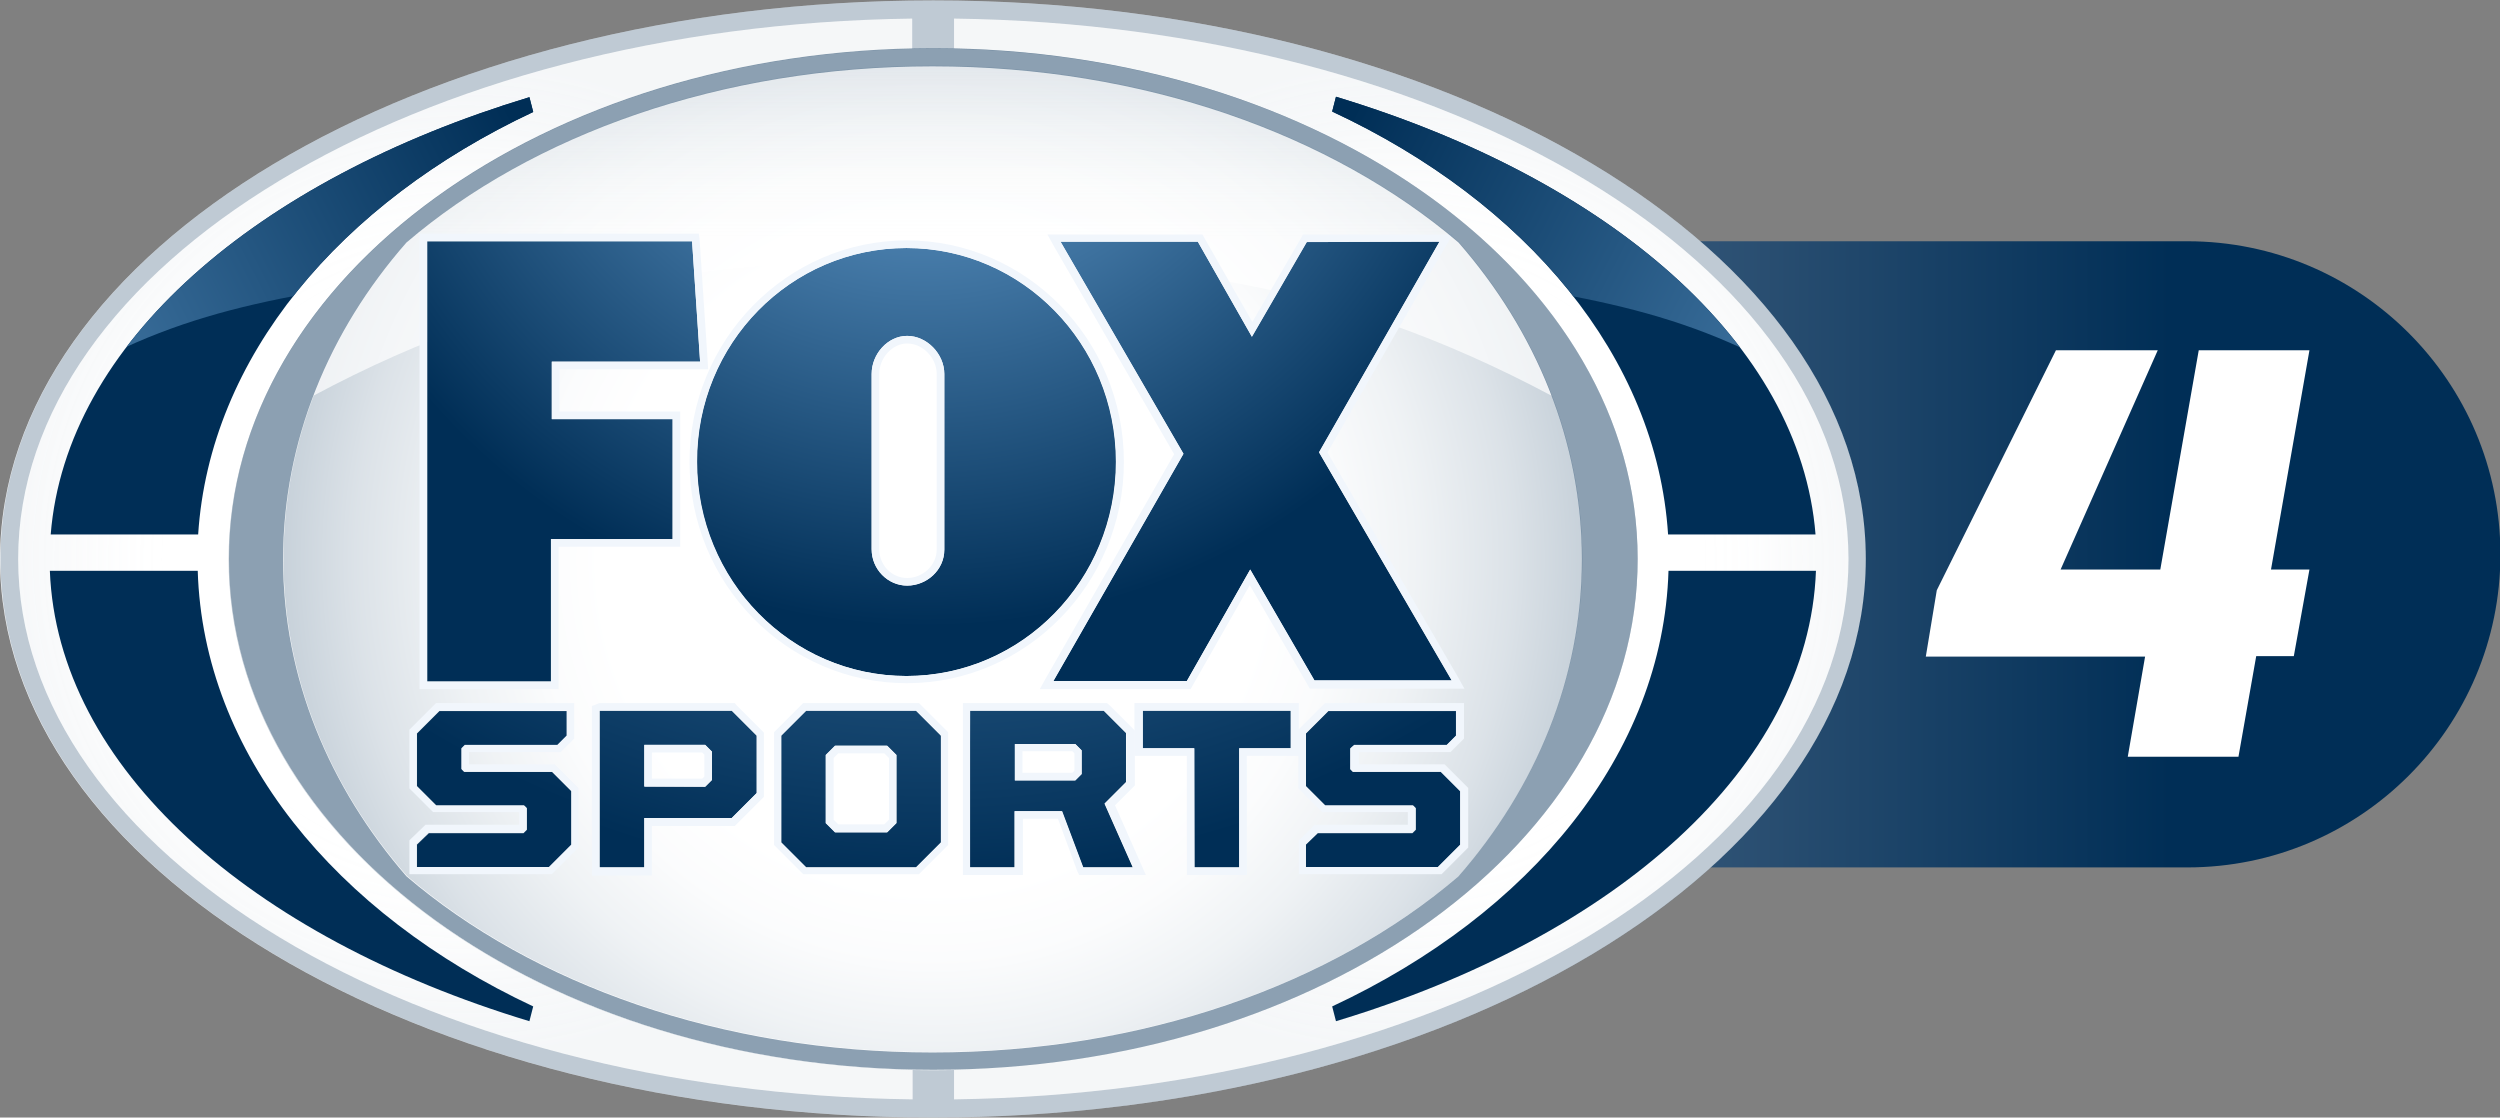 <?xml version="1.0" encoding="utf-8"?>
<!-- Generator: Adobe Illustrator 27.0.1, SVG Export Plug-In . SVG Version: 6.00 Build 0)  -->
<svg version="1.1"
	 id="Layer_9" xmlns:dc="http://purl.org/dc/elements/1.1/" xmlns:svg="http://www.w3.org/2000/svg" xmlns:inkscape="http://www.inkscape.org/namespaces/inkscape" xmlns:cc="http://creativecommons.org/ns#" xmlns:rdf="http://www.w3.org/1999/02/22-rdf-syntax-ns#" xmlns:sodipodi="http://sodipodi.sourceforge.net/DTD/sodipodi-0.dtd"
	 xmlns="http://www.w3.org/2000/svg" xmlns:xlink="http://www.w3.org/1999/xlink" x="0px" y="0px" width="591.7px" height="264.5px"
	 viewBox="0 0 591.7 264.5" style="enable-background:new 0 0 591.7 264.5;" xml:space="preserve">
<rect x="0" y="0" width="591.7" height="264.5" fill="#808080" stroke="none"/>
<style type="text/css">
	.st0{fill:url(#SVGID_1_);}
	.st1{fill:#FFFFFF;}
	.st2{opacity:0.8;fill:url(#SVGID_00000044162878885077097780000012941150795402104244_);enable-background:new    ;}
	.st3{opacity:0.25;fill:#002E56;enable-background:new    ;}
	.st4{opacity:0.11;fill:url(#SVGID_00000147215981879692408170000005020614641097333680_);enable-background:new    ;}
	.st5{opacity:0.11;fill:url(#SVGID_00000052080163949466209330000001259949764120450747_);enable-background:new    ;}
	.st6{fill:#002E56;}
	.st7{opacity:0.7;fill:url(#SVGID_00000089557328995717450250000003980752206985078973_);enable-background:new    ;}
	.st8{clip-path:url(#SVGID_00000090276910045096932920000004921901782820265112_);}
	.st9{fill:url(#SVGID_00000122679409449697742630000011288465429870504598_);}
	.st10{fill:url(#SVGID_00000016046758491483206060000011544296798716550071_);}
	.st11{clip-path:url(#SVGID_00000149360029519144496160000003550215932919103153_);}
	.st12{fill:url(#SVGID_00000075844219827376614350000009926177690058622372_);}
	.st13{fill:url(#SVGID_00000165940422048770571540000013111626507915211907_);}
	.st14{fill:url(#SVGID_00000075144977556642155890000010444583922511137678_);}
	.st15{fill:#F1F6FC;}
	.st16{fill:url(#SVGID_00000176754209491890033780000005856658305857142187_);}
	.st17{fill:url(#SVGID_00000169538233111493746870000017527211440159148464_);}
	.st18{fill:url(#SVGID_00000155128161300304978760000008024360375075885215_);}
	.st19{fill:url(#SVGID_00000140721957858291427460000003636242694277217974_);}
	.st20{fill:url(#SVGID_00000023248787487245942010000003334878705262508205_);}
	.st21{fill:url(#SVGID_00000145056763521838546280000017497029981915719578_);}
	.st22{fill:url(#SVGID_00000139283962771191747300000016755693214834641800_);}
	.st23{fill:url(#SVGID_00000098194721075213708110000009197495963097908154_);}
	.st24{opacity:0.45;fill:#002E56;enable-background:new    ;}
</style>
<sodipodi:namedview  bordercolor="#666666" borderopacity="1" fit-margin-bottom="0" fit-margin-left="0" fit-margin-right="0" fit-margin-top="0" gridtolerance="10" guidetolerance="10" id="namedview5918" inkscape:current-layer="Layer_9" inkscape:cx="251.807" inkscape:cy="132.25001" inkscape:pageopacity="0" inkscape:pageshadow="2" inkscape:window-height="480" inkscape:window-maximized="0" inkscape:window-width="640" inkscape:window-x="0" inkscape:window-y="0" inkscape:zoom="0.39643878" objecttolerance="10" pagecolor="#ffffff" showgrid="false">
	</sodipodi:namedview>
<g>
	<g>
		<g>
			<g>
				
					<linearGradient id="SVGID_1_" gradientUnits="userSpaceOnUse" x1="101.06" y1="67.546" x2="591.76" y2="67.546" gradientTransform="matrix(1 0 0 1 4.003906e-02 63.654)">
					<stop  offset="0" style="stop-color:#B0B7C9"/>
					<stop  offset="0.841" style="stop-color:#002E56"/>
				</linearGradient>
				<path class="st0" d="M517.7,57.1H101.1v148.2h416.6c40.9,0,74.1-33.2,74.1-74.1S558.6,57.1,517.7,57.1z"/>
			</g>
		</g>
	</g>
	<path class="st1" d="M441.6,132.3c0,73-98.8,132.2-220.8,132.2C98.9,264.5,0,205.3,0,132.3C0.1,59.3,98.9,0.1,220.9,0.1
		C342.8,0.1,441.6,59.3,441.6,132.3z"/>
	
		<radialGradient id="SVGID_00000015337978878845705750000017157363719834069644_" cx="220.346" cy="134.917" r="246.16" gradientTransform="matrix(0.977 0 0 0.977 5.632 0.554)" gradientUnits="userSpaceOnUse">
		<stop  offset="0.325" style="stop-color:#FFFFFF"/>
		<stop  offset="0.395" style="stop-color:#FAFBFC"/>
		<stop  offset="0.478" style="stop-color:#EBEFF2"/>
		<stop  offset="0.569" style="stop-color:#D3DBE2"/>
		<stop  offset="0.664" style="stop-color:#B1BFCB"/>
		<stop  offset="0.764" style="stop-color:#869BAE"/>
		<stop  offset="0.867" style="stop-color:#50708B"/>
		<stop  offset="0.971" style="stop-color:#123D62"/>
		<stop  offset="1" style="stop-color:#002E56"/>
	</radialGradient>
	<path style="opacity:0.8;fill:url(#SVGID_00000015337978878845705750000017157363719834069644_);enable-background:new    ;" d="
		M220.8,15.6c-50,0-94.7,16.2-124.5,41.7c-18.4,21.1-29.2,47-29.2,75s10.8,53.9,29.2,75c29.8,25.5,74.5,41.7,124.5,41.7
		s94.7-16.2,124.5-41.7c18.4-21.1,29.2-47,29.2-75s-10.9-54-29.2-75C315.4,31.8,270.7,15.6,220.8,15.6z"/>
	<path class="st3" d="M220.9,0.1C98.9,0.1,0.1,59.3,0.1,132.3s98.8,132.2,220.8,132.2c121.9,0,220.8-59.2,220.8-132.2
		C441.6,59.3,342.8,0.1,220.9,0.1z M220.9,253.3c-92.1,0-166.7-54.1-166.7-120.9S128.8,11.5,220.9,11.5s166.7,54.1,166.7,120.9
		C387.6,199.1,312.9,253.3,220.9,253.3z"/>
	<path class="st1" d="M215.9,253.2C126.1,251.3,54.1,198,54.1,132.4s72-118.9,161.8-120.8V4.4C98.6,5.9,4.3,62.6,4.3,132.3
		S98.6,258.7,216,260.2v-7L215.9,253.2L215.9,253.2z"/>
	<path class="st1" d="M225.8,4.4v7.1c89.8,1.9,161.8,55.2,161.8,120.8s-72,118.9-161.8,120.8v7.1c117.3-1.6,211.7-58.2,211.7-127.9
		C437.4,62.6,343.1,5.9,225.8,4.4z"/>
	
		<radialGradient id="SVGID_00000180331461665290359330000009034856537347386527_" cx="107.034" cy="134.917" r="120.219" gradientTransform="matrix(0.977 0 0 0.977 5.632 0.554)" gradientUnits="userSpaceOnUse">
		<stop  offset="0.601" style="stop-color:#FFFFFF"/>
		<stop  offset="0.651" style="stop-color:#FBFCFC;stop-opacity:0.917"/>
		<stop  offset="0.701" style="stop-color:#EFF2F4;stop-opacity:0.834"/>
		<stop  offset="0.751" style="stop-color:#DBE1E7;stop-opacity:0.751"/>
		<stop  offset="0.802" style="stop-color:#BFCAD4;stop-opacity:0.668"/>
		<stop  offset="0.852" style="stop-color:#9BADBC;stop-opacity:0.585"/>
		<stop  offset="0.902" style="stop-color:#6E889F;stop-opacity:0.502"/>
		<stop  offset="0.951" style="stop-color:#3B5E7D;stop-opacity:0.421"/>
		<stop  offset="1" style="stop-color:#002E56;stop-opacity:0.34"/>
	</radialGradient>
	<path style="opacity:0.11;fill:url(#SVGID_00000180331461665290359330000009034856537347386527_);enable-background:new    ;" d="
		M215.9,253.2C126.1,251.3,54.1,198,54.1,132.4s72-118.9,161.8-120.8V4.4C98.6,5.9,4.3,62.6,4.3,132.3S98.6,258.7,216,260.2v-7
		L215.9,253.2L215.9,253.2z"/>
	
		<radialGradient id="SVGID_00000114788186932434976670000005178280642108101283_" cx="333.864" cy="134.917" r="120.219" gradientTransform="matrix(0.977 0 0 0.977 5.632 0.554)" gradientUnits="userSpaceOnUse">
		<stop  offset="0.601" style="stop-color:#FFFFFF"/>
		<stop  offset="0.651" style="stop-color:#FBFCFC;stop-opacity:0.917"/>
		<stop  offset="0.701" style="stop-color:#EFF2F4;stop-opacity:0.834"/>
		<stop  offset="0.751" style="stop-color:#DBE1E7;stop-opacity:0.751"/>
		<stop  offset="0.802" style="stop-color:#BFCAD4;stop-opacity:0.668"/>
		<stop  offset="0.852" style="stop-color:#9BADBC;stop-opacity:0.585"/>
		<stop  offset="0.902" style="stop-color:#6E889F;stop-opacity:0.502"/>
		<stop  offset="0.951" style="stop-color:#3B5E7D;stop-opacity:0.421"/>
		<stop  offset="1" style="stop-color:#002E56;stop-opacity:0.34"/>
	</radialGradient>
	<path style="opacity:0.11;fill:url(#SVGID_00000114788186932434976670000005178280642108101283_);enable-background:new    ;" d="
		M225.8,4.4v7.1c89.8,1.9,161.8,55.2,161.8,120.8s-72,118.9-161.8,120.8v7.1c117.3-1.6,211.7-58.2,211.7-127.9
		C437.4,62.6,343.1,5.9,225.8,4.4z"/>
	<g>
		<path class="st6" d="M46.9,126.5c2.7-41.9,33.5-78.5,79.3-100l-0.9-3.5C60.6,42.6,15.6,81.3,12,126.5H46.9z"/>
		<path class="st6" d="M46.8,135.1h-35c1.8,46.5,47.4,86.6,113.5,106.6l0.9-3.5C79.3,216.2,48.1,178.3,46.8,135.1z"/>
	</g>
	<g>
		<path class="st6" d="M394.8,126.5h34.9c-3.6-45.2-48.7-84-113.5-103.6l-0.9,3.5C361.2,47.8,392.1,84.5,394.8,126.5z"/>
		<path class="st6" d="M394.9,135.1c-1.3,43.3-32.7,81.2-79.6,103.1l0.9,3.5c66.2-20,111.9-60.1,113.6-106.6H394.9z"/>
	</g>
	
		<linearGradient id="SVGID_00000034810023926591724470000013720564070632092070_" gradientUnits="userSpaceOnUse" x1="220.66" y1="98.422" x2="220.66" y2="-113.43" gradientTransform="matrix(1 0 0 1 4.003906e-02 63.654)">
		<stop  offset="0.498" style="stop-color:#FFFFFF"/>
		<stop  offset="0.561" style="stop-color:#FBFCFC;stop-opacity:0.917"/>
		<stop  offset="0.624" style="stop-color:#EFF2F4;stop-opacity:0.834"/>
		<stop  offset="0.687" style="stop-color:#DBE1E7;stop-opacity:0.751"/>
		<stop  offset="0.75" style="stop-color:#BFCAD4;stop-opacity:0.668"/>
		<stop  offset="0.814" style="stop-color:#9BADBC;stop-opacity:0.585"/>
		<stop  offset="0.877" style="stop-color:#6E889F;stop-opacity:0.502"/>
		<stop  offset="0.939" style="stop-color:#3B5E7D;stop-opacity:0.421"/>
		<stop  offset="1" style="stop-color:#002E56;stop-opacity:0.34"/>
	</linearGradient>
	<path style="opacity:0.7;fill:url(#SVGID_00000034810023926591724470000013720564070632092070_);enable-background:new    ;" d="
		M367.3,93.7L367.3,93.7c-5-13.2-12.5-25.5-22.1-36.5c-29.8-25.5-74.5-41.7-124.5-41.7S126,31.7,96.2,57.2
		c-9.6,11-17.1,23.3-22.1,36.5c51.9-27.8,95.4-32,145.8-32C273.1,61.7,315.1,65.9,367.3,93.7z"/>
	<g>
		<g>
			<g>
				<defs>
					<path id="SVGID_00000118364754295489087720000015982874179333856664_" d="M26.5,83.7c15-7.3,29.2-11.1,46-14.2
						C85.8,53.8,99,43.8,127,28.8c10.6-5.7,8.1-11-3-8.1C112.9,23.7,63,36.1,26.5,83.7z"/>
				</defs>
				<clipPath id="SVGID_00000111892985596061708870000005002435947880919169_">
					<use xlink:href="#SVGID_00000118364754295489087720000015982874179333856664_"  style="overflow:visible;"/>
				</clipPath>
				<g style="clip-path:url(#SVGID_00000111892985596061708870000005002435947880919169_);">
					
						<linearGradient id="SVGID_00000176044365269511757810000000141283358191405982_" gradientUnits="userSpaceOnUse" x1="-74.471" y1="90.559" x2="220.517" y2="-59.697" gradientTransform="matrix(1 0 0 1 4.003906e-02 63.654)">
						<stop  offset="0" style="stop-color:#7AB5E7"/>
						<stop  offset="0.7" style="stop-color:#002E56"/>
					</linearGradient>
					<path style="fill:url(#SVGID_00000176044365269511757810000000141283358191405982_);" d="M46.9,126.5
						c2.7-41.9,33.5-78.5,79.3-100l-0.9-3.5C60.6,42.6,15.6,81.3,12,126.5H46.9z"/>
					
						<linearGradient id="SVGID_00000083795870934533463980000003835560234766982822_" gradientUnits="userSpaceOnUse" x1="87.064" y1="115.295" x2="263.001" y2="25.68" gradientTransform="matrix(1 0 0 1 4.003906e-02 63.654)">
						<stop  offset="0" style="stop-color:#235BA9"/>
						<stop  offset="1" style="stop-color:#003271"/>
					</linearGradient>
					<path style="fill:url(#SVGID_00000083795870934533463980000003835560234766982822_);" d="M46.8,135.1h-35
						c1.8,46.5,47.4,86.6,113.5,106.6l0.9-3.5C79.4,216.2,48.1,178.3,46.8,135.1z"/>
				</g>
			</g>
		</g>
	</g>
	<g>
		<g>
			<g>
				<defs>
					<path id="SVGID_00000002371119875861127300000011684226438670836881_" d="M415,83.7c-15-7.3-29.2-11.1-46-14.2
						c-13.3-15.7-26.5-25.7-54.5-40.7c-10.6-5.7-8.1-11,3-8.1C328.6,23.7,378.4,36.1,415,83.7z"/>
				</defs>
				<clipPath id="SVGID_00000017490353865982146270000013773701800478195586_">
					<use xlink:href="#SVGID_00000002371119875861127300000011684226438670836881_"  style="overflow:visible;"/>
				</clipPath>
				<g style="clip-path:url(#SVGID_00000017490353865982146270000013773701800478195586_);">
					
						<linearGradient id="SVGID_00000149366352660105334240000012232242395043479220_" gradientUnits="userSpaceOnUse" x1="515.484" y1="91.698" x2="220.79" y2="-61.501" gradientTransform="matrix(1 0 0 1 4.003906e-02 63.654)">
						<stop  offset="0" style="stop-color:#7AB5E7"/>
						<stop  offset="0.7" style="stop-color:#002E56"/>
					</linearGradient>
					<path style="fill:url(#SVGID_00000149366352660105334240000012232242395043479220_);" d="M394.8,126.5h34.9
						c-3.6-45.2-48.7-84-113.5-103.6l-0.9,3.5C361.2,47.8,392.2,84.5,394.8,126.5z"/>
					
						<linearGradient id="SVGID_00000141423792156990747240000003851649397555692449_" gradientUnits="userSpaceOnUse" x1="359.416" y1="117.626" x2="176.882" y2="22.735" gradientTransform="matrix(1 0 0 1 4.003906e-02 63.654)">
						<stop  offset="0" style="stop-color:#002E56"/>
						<stop  offset="1" style="stop-color:#002E56"/>
					</linearGradient>
					<path style="fill:url(#SVGID_00000141423792156990747240000003851649397555692449_);" d="M395,135.1
						c-1.3,43.3-32.7,81.2-79.6,103.1l0.9,3.5c66.2-20,111.9-60.1,113.7-106.6H395z"/>
				</g>
			</g>
		</g>
	</g>
	<g>
		<g>
			<g>
				
					<radialGradient id="SVGID_00000129164796164445367410000006992801605432403348_" cx="218.223" cy="-7.999" r="245.066" gradientTransform="matrix(0.977 0 0 0.977 5.632 0.554)" gradientUnits="userSpaceOnUse">
					<stop  offset="0" style="stop-color:#7AB4E6"/>
					<stop  offset="0.65" style="stop-color:#002E56"/>
				</radialGradient>
				<polygon style="fill:url(#SVGID_00000129164796164445367410000006992801605432403348_);" points="101.1,161.3 101.1,57.1 
					163.8,57.1 165.7,85.6 130.6,85.6 130.6,99.2 159.2,99.2 159.2,127.6 130.4,127.6 130.4,161.3 				"/>
				<path class="st15" d="M163.8,57.1l1.9,28.5h-35.1v13.6h28.6v28.4h-28.8v33.7h-29.3V57.1H163.8 M165.4,55.3h-1.6h-62.7h-1.8v1.8
					v104.2v1.8h1.8h29.3h1.8v-1.8v-31.9h27h1.8v-1.8V99.2v-1.8h-1.8h-26.8v-10h33.3h1.9l-0.1-1.9L165.6,57L165.4,55.3L165.4,55.3z"
					/>
			</g>
			<g>
				
					<radialGradient id="SVGID_00000029010222696317225120000007676311120562740399_" cx="218.227" cy="-8.002" r="245.077" gradientTransform="matrix(0.977 0 0 0.977 5.632 0.554)" gradientUnits="userSpaceOnUse">
					<stop  offset="0" style="stop-color:#7AB4E6"/>
					<stop  offset="0.65" style="stop-color:#002E56"/>
				</radialGradient>
				<polygon style="fill:url(#SVGID_00000029010222696317225120000007676311120562740399_);" points="343.6,161.1 312.2,107.1 
					340.7,57.2 309.3,57.2 296.3,79.7 283.5,57.2 251,57.2 280.1,107.4 249.3,161.2 280.9,161.2 295.9,134.8 311.1,161.1 				"/>
				<path class="st15" d="M340.7,57.2L312.2,107l31.4,54h-32.5l-15.2-26.2l-15,26.4h-31.6l30.8-53.8L251,57.2h32.5l12.8,22.5
					l13-22.4L340.7,57.2 M343.8,55.5h-3h-31.4h-1l-0.5,0.9l-11.5,19.8l-11.3-19.8l-0.5-0.9h-1h-32.5h-3.2l1.5,2.7l28.5,49.3
					l-30.3,52.9l-1.5,2.7h3.1h31.6h1l0.5-0.9l13.5-23.7l13.7,23.6l0.5,0.9h1h32.5h3.1l-1.5-2.7l-30.9-53.2l28-48.9L343.8,55.5
					L343.8,55.5z"/>
			</g>
			<g>
				
					<radialGradient id="SVGID_00000056397778611167938320000009447143678038857656_" cx="218.227" cy="-8" r="245.073" gradientTransform="matrix(0.977 0 0 0.977 5.632 0.554)" gradientUnits="userSpaceOnUse">
					<stop  offset="0" style="stop-color:#7AB4E6"/>
					<stop  offset="0.65" style="stop-color:#002E56"/>
				</radialGradient>
				<path style="fill:url(#SVGID_00000056397778611167938320000009447143678038857656_);" d="M164.9,109.3c0-28,22.2-50.6,49.6-50.6
					s49.6,22.7,49.6,50.6c0,28-22.2,50.7-49.6,50.7S164.9,137.3,164.9,109.3z M223.5,130.1V88.5c0-4.7-4.1-9-8.8-9
					c-4.6,0-8.4,4.3-8.4,9V130c0,4.7,3.8,8.6,8.4,8.6C219.3,138.6,223.5,134.9,223.5,130.1z"/>
				<path class="st15" d="M214.6,58.7c27.4,0,49.6,22.7,49.6,50.6c0,28-22.2,50.7-49.6,50.7S165,137.3,165,109.3
					C164.9,81.3,187.1,58.7,214.6,58.7 M214.7,138.6c4.7,0,8.8-3.7,8.8-8.5V88.5c0-4.7-4.1-9-8.8-9c-4.6,0-8.4,4.3-8.4,9V130
					C206.3,134.7,210.1,138.6,214.7,138.6 M214.6,56.9c-28.3,0-51.4,23.5-51.4,52.4s23.1,52.4,51.4,52.4s51.4-23.5,51.4-52.4
					S242.9,56.9,214.6,56.9L214.6,56.9z M214.7,136.8c-3.7,0-6.6-3.1-6.6-6.8V88.5c0-3.8,3.1-7.2,6.6-7.2c3.7,0,7,3.4,7,7.2v41.6
					C221.7,133.7,218.5,136.8,214.7,136.8L214.7,136.8z"/>
			</g>
		</g>
		<g>
			<g>
				
					<radialGradient id="SVGID_00000094615461367506351300000009153017060293335171_" cx="220.912" cy="-29.922" r="286.504" gradientTransform="matrix(0.977 0 0 0.977 5.632 0.554)" gradientUnits="userSpaceOnUse">
					<stop  offset="0" style="stop-color:#7AB4E6"/>
					<stop  offset="0.841" style="stop-color:#002E56"/>
				</radialGradient>
				<path style="fill:url(#SVGID_00000094615461367506351300000009153017060293335171_);" d="M98.7,205.3v-5.4l2.8-2.7h22.4l0.8-0.8
					v-5.1l-0.6-0.6h-20.8l-4.6-4.6v-12.5l5.3-5.3h30.2v5.9l-2.2,2.2h-21.9l-0.8,0.8v4.9l0.6,0.6h20.8l4.6,4.6V200l-5.3,5.3H98.7z"/>
				<path class="st15" d="M134.1,168.2v5.9l-2.2,2.2H110l-0.8,0.8v4.9l0.6,0.6h20.8l4.6,4.6v12.7l-5.3,5.3H98.6v-5.4l2.8-2.7h22.4
					l0.8-0.8v-5.1l-0.6-0.6h-20.8l-4.6-4.6v-12.5l5.3-5.3L134.1,168.2 M135.9,166.4h-1.8h-30.2h-0.7l-0.5,0.5l-5.3,5.3l-0.5,0.5v0.7
					v12.5v0.7l0.5,0.5l4.6,4.6l0.5,0.5h0.7h19.7v3h-21.5h-0.7l-0.5,0.5l-2.8,2.7l-0.5,0.5v0.8v5.4v1.8h1.8h31.2h0.7l0.5-0.5l5.3-5.3
					l0.5-0.5v-0.7v-12.7v-0.7l-0.5-0.5l-4.6-4.6l-0.5-0.5h-0.7H111V178h21h0.7l0.5-0.5l2.2-2.2l0.5-0.5v-0.7v-5.9V166.4L135.9,166.4
					z"/>
			</g>
			<g>
				
					<radialGradient id="SVGID_00000022545209817342459710000017168094476702414780_" cx="220.9" cy="-29.918" r="290.293" gradientTransform="matrix(0.977 0 0 0.977 5.632 0.554)" gradientUnits="userSpaceOnUse">
					<stop  offset="0" style="stop-color:#7AB4E6"/>
					<stop  offset="0.841" style="stop-color:#002E56"/>
				</radialGradient>
				<path style="fill:url(#SVGID_00000022545209817342459710000017168094476702414780_);" d="M141.9,168.2h31.3l5.9,5.9v13.6
					l-5.9,5.9h-20.7v11.7h-10.6V168.2z M166.9,186.2l1.6-1.6v-6.7l-1.6-1.6h-14.4v9.8L166.9,186.2L166.9,186.2z"/>
				<path class="st15" d="M173.2,168.2l5.9,5.9v13.6l-5.9,5.9h-20.7v11.7h-10.6v-37.1L173.2,168.2 M152.5,186.2h14.4l1.6-1.6v-6.7
					l-1.6-1.6h-14.4V186.2 M173.9,166.4h-0.7h-31.3l-1.8,0.7v1.8v36.5v1.8h1.8h10.6h1.8v-1.8v-9.9h18.9h0.7l0.5-0.5l5.9-5.9l0.5-0.5
					v-0.9v-13.6v-0.7l-0.5-0.5l-5.9-5.9L173.9,166.4L173.9,166.4z M154.3,178.1h11.9l0.5,0.5v5.2l-0.5,0.5h-11.9V178.1L154.3,178.1z
					"/>
			</g>
			<g>
				
					<radialGradient id="SVGID_00000039134516915056571540000004975254362634903440_" cx="220.905" cy="-29.918" r="291.692" gradientTransform="matrix(0.977 0 0 0.977 5.632 0.554)" gradientUnits="userSpaceOnUse">
					<stop  offset="0" style="stop-color:#7AB4E6"/>
					<stop  offset="0.841" style="stop-color:#002E56"/>
				</radialGradient>
				<path style="fill:url(#SVGID_00000039134516915056571540000004975254362634903440_);" d="M184.9,199.4v-25.3l5.9-5.9h26l5.9,5.9
					v25.3l-5.9,5.9h-26L184.9,199.4z M210,197l2.2-2.2v-16.1l-2.2-2.2h-12.3l-2.2,2.2v16.1l2.2,2.2H210z"/>
				<path class="st15" d="M216.8,168.2l5.9,5.9v25.3l-5.9,5.9h-26l-5.9-5.9v-25.3l5.9-5.9H216.8 M197.6,197h12.3l2.2-2.2v-16.1
					l-2.2-2.2h-12.3l-2.2,2.2v16.1L197.6,197 M217.5,166.4h-0.7h-26h-0.7l-0.5,0.5l-5.9,5.9l-0.5,0.5v0.7v25.3v0.7l0.5,0.5l5.9,5.9
					l0.5,0.5h0.7h26h0.7l0.5-0.5l5.9-5.9l0.5-0.5v-0.7V174v-0.7l-0.5-0.5l-5.9-5.9L217.5,166.4L217.5,166.4z M198.4,178.3h10.9
					l1.1,1.1V194l-1.1,1.1h-10.9l-1.1-1.1v-14.6L198.4,178.3L198.4,178.3z"/>
			</g>
			<g>
				
					<radialGradient id="SVGID_00000142868922917945380990000005815598674779368581_" cx="220.752" cy="-29.918" r="290.223" gradientTransform="matrix(0.977 0 0 0.977 5.632 0.554)" gradientUnits="userSpaceOnUse">
					<stop  offset="0" style="stop-color:#7AB4E6"/>
					<stop  offset="0.841" style="stop-color:#002E56"/>
				</radialGradient>
				<path style="fill:url(#SVGID_00000142868922917945380990000005815598674779368581_);" d="M229.6,168.2h31.6l5.3,5.3v11.6
					l-5.1,5.1l6.7,15.1h-11.8l-5-13.3h-11.2v13.3h-10.6L229.6,168.2L229.6,168.2L229.6,168.2z M254.5,184.7l1.5-1.5v-5.6l-1.5-1.5
					h-14.3v8.6H254.5z"/>
				<path class="st15" d="M261.3,168.2l5.3,5.3v11.6l-5.1,5.1l6.7,15.1h-11.8l-5-13.3h-11.2v13.3h-10.6v-37.1L261.3,168.2
					 M240.2,184.7h14.3l1.5-1.5v-5.6l-1.5-1.5h-14.3V184.7 M262,166.4h-0.7h-31.6h-1.8v1.8v37.1v1.8h1.8h10.6h1.8v-1.8v-11.5h8.3
					l4.5,12.2l0.5,1.1h1.2h11.8h2.8l-1.1-2.5l-6.2-14l4.2-4.2l0.5-0.5v-0.7v-11.6v-0.7l-0.5-0.5l-5.3-5.3L262,166.4L262,166.4z
					 M242,177.8h11.8l0.5,0.5v4.1l-0.5,0.5H242V177.8L242,177.8z"/>
			</g>
			<g>
				
					<radialGradient id="SVGID_00000004544868412056030670000014244716704139783853_" cx="220.9" cy="-29.918" r="286.704" gradientTransform="matrix(0.977 0 0 0.977 5.632 0.554)" gradientUnits="userSpaceOnUse">
					<stop  offset="0" style="stop-color:#7AB4E6"/>
					<stop  offset="0.841" style="stop-color:#002E56"/>
				</radialGradient>
				<path style="fill:url(#SVGID_00000004544868412056030670000014244716704139783853_);" d="M282.6,177.1h-12.2v-8.9h35.1v8.9
					h-12.2v28.2h-10.6L282.6,177.1L282.6,177.1z"/>
				<path class="st15" d="M305.5,168.2v8.9h-12.2v28.2h-10.6v-28.2h-12.2v-8.9H305.5 M307.2,166.4h-1.8h-35.1h-1.8v1.8v8.9v1.8h1.8
					h10.6v26.4v1.8h1.8h10.6h1.8v-1.8v-26.4h10.5h1.8v-1.8v-8.9v-1.8H307.2z"/>
			</g>
			<g>
				
					<radialGradient id="SVGID_00000125561283902174803430000009131904963551449512_" cx="220.897" cy="-29.922" r="282.321" gradientTransform="matrix(0.977 0 0 0.977 5.632 0.554)" gradientUnits="userSpaceOnUse">
					<stop  offset="0" style="stop-color:#7AB4E6"/>
					<stop  offset="0.841" style="stop-color:#002E56"/>
				</radialGradient>
				<path style="fill:url(#SVGID_00000125561283902174803430000009131904963551449512_);" d="M309.1,205.3v-5.4l2.8-2.7h22.4
					l0.8-0.8v-5.1l-0.6-0.6h-20.8l-4.6-4.6v-12.5l5.3-5.3h30.2v5.9l-2.2,2.2h-21.9l-0.9,0.8v4.9l0.6,0.6H341l4.6,4.6V200l-5.3,5.3
					H309.1z"/>
				<path class="st15" d="M344.6,168.2v5.9l-2.2,2.2h-21.9l-0.9,0.8v4.9l0.6,0.6H341l4.6,4.6v12.7l-5.3,5.3H309v-5.4l2.8-2.7h22.4
					l0.8-0.8v-5.1l-0.6-0.6h-20.8L309,186v-12.5l5.3-5.3H344.6 M346.3,166.4h-1.8h-30.2h-0.7l-0.5,0.5l-5.3,5.3l-0.5,0.5v0.7v12.5
					v0.7l0.5,0.5l4.6,4.6l0.5,0.5h0.7h19.6v3h-21.3h-0.7l-0.5,0.5l-2.8,2.7l-0.5,0.5v0.8v5.4v1.8h1.8h31.3h0.7l0.5-0.5l5.3-5.3
					l0.5-0.5v-0.7v-12.7v-0.7L347,186l-4.6-4.6l-0.5-0.5h-0.7h-19.6V178h21h0.7l0.5-0.5l2.2-2.2l0.5-0.5v-0.7v-5.9v-1.8L346.3,166.4
					L346.3,166.4z"/>
			</g>
		</g>
	</g>
	<path class="st24" d="M220.9,11.4c-92.1,0-166.7,54.1-166.7,120.9s74.6,120.9,166.7,120.9s166.7-54.1,166.7-120.9
		C387.6,65.6,312.9,11.4,220.9,11.4z M345.2,207.4c-29.8,25.5-74.5,41.7-124.5,41.7S126,232.9,96.2,207.4
		c-18.3-21.1-29.2-47-29.2-75s10.8-54,29.2-75c29.8-25.5,74.5-41.7,124.5-41.7s94.6,16.2,124.5,41.7c18.4,21.1,29.2,47,29.2,75
		S363.6,186.3,345.2,207.4z"/>
</g>
<g>
	<path class="st1" d="M507.7,155.4h-51.9l2.6-15.7l28.2-56.8h24.1l-23,51.9h23.6l9.1-51.9h26.2l-9.1,51.9h9.1l-3.7,20.5H534
		l-4.2,23.8h-26.2L507.7,155.4z"/>
</g>
</svg>
